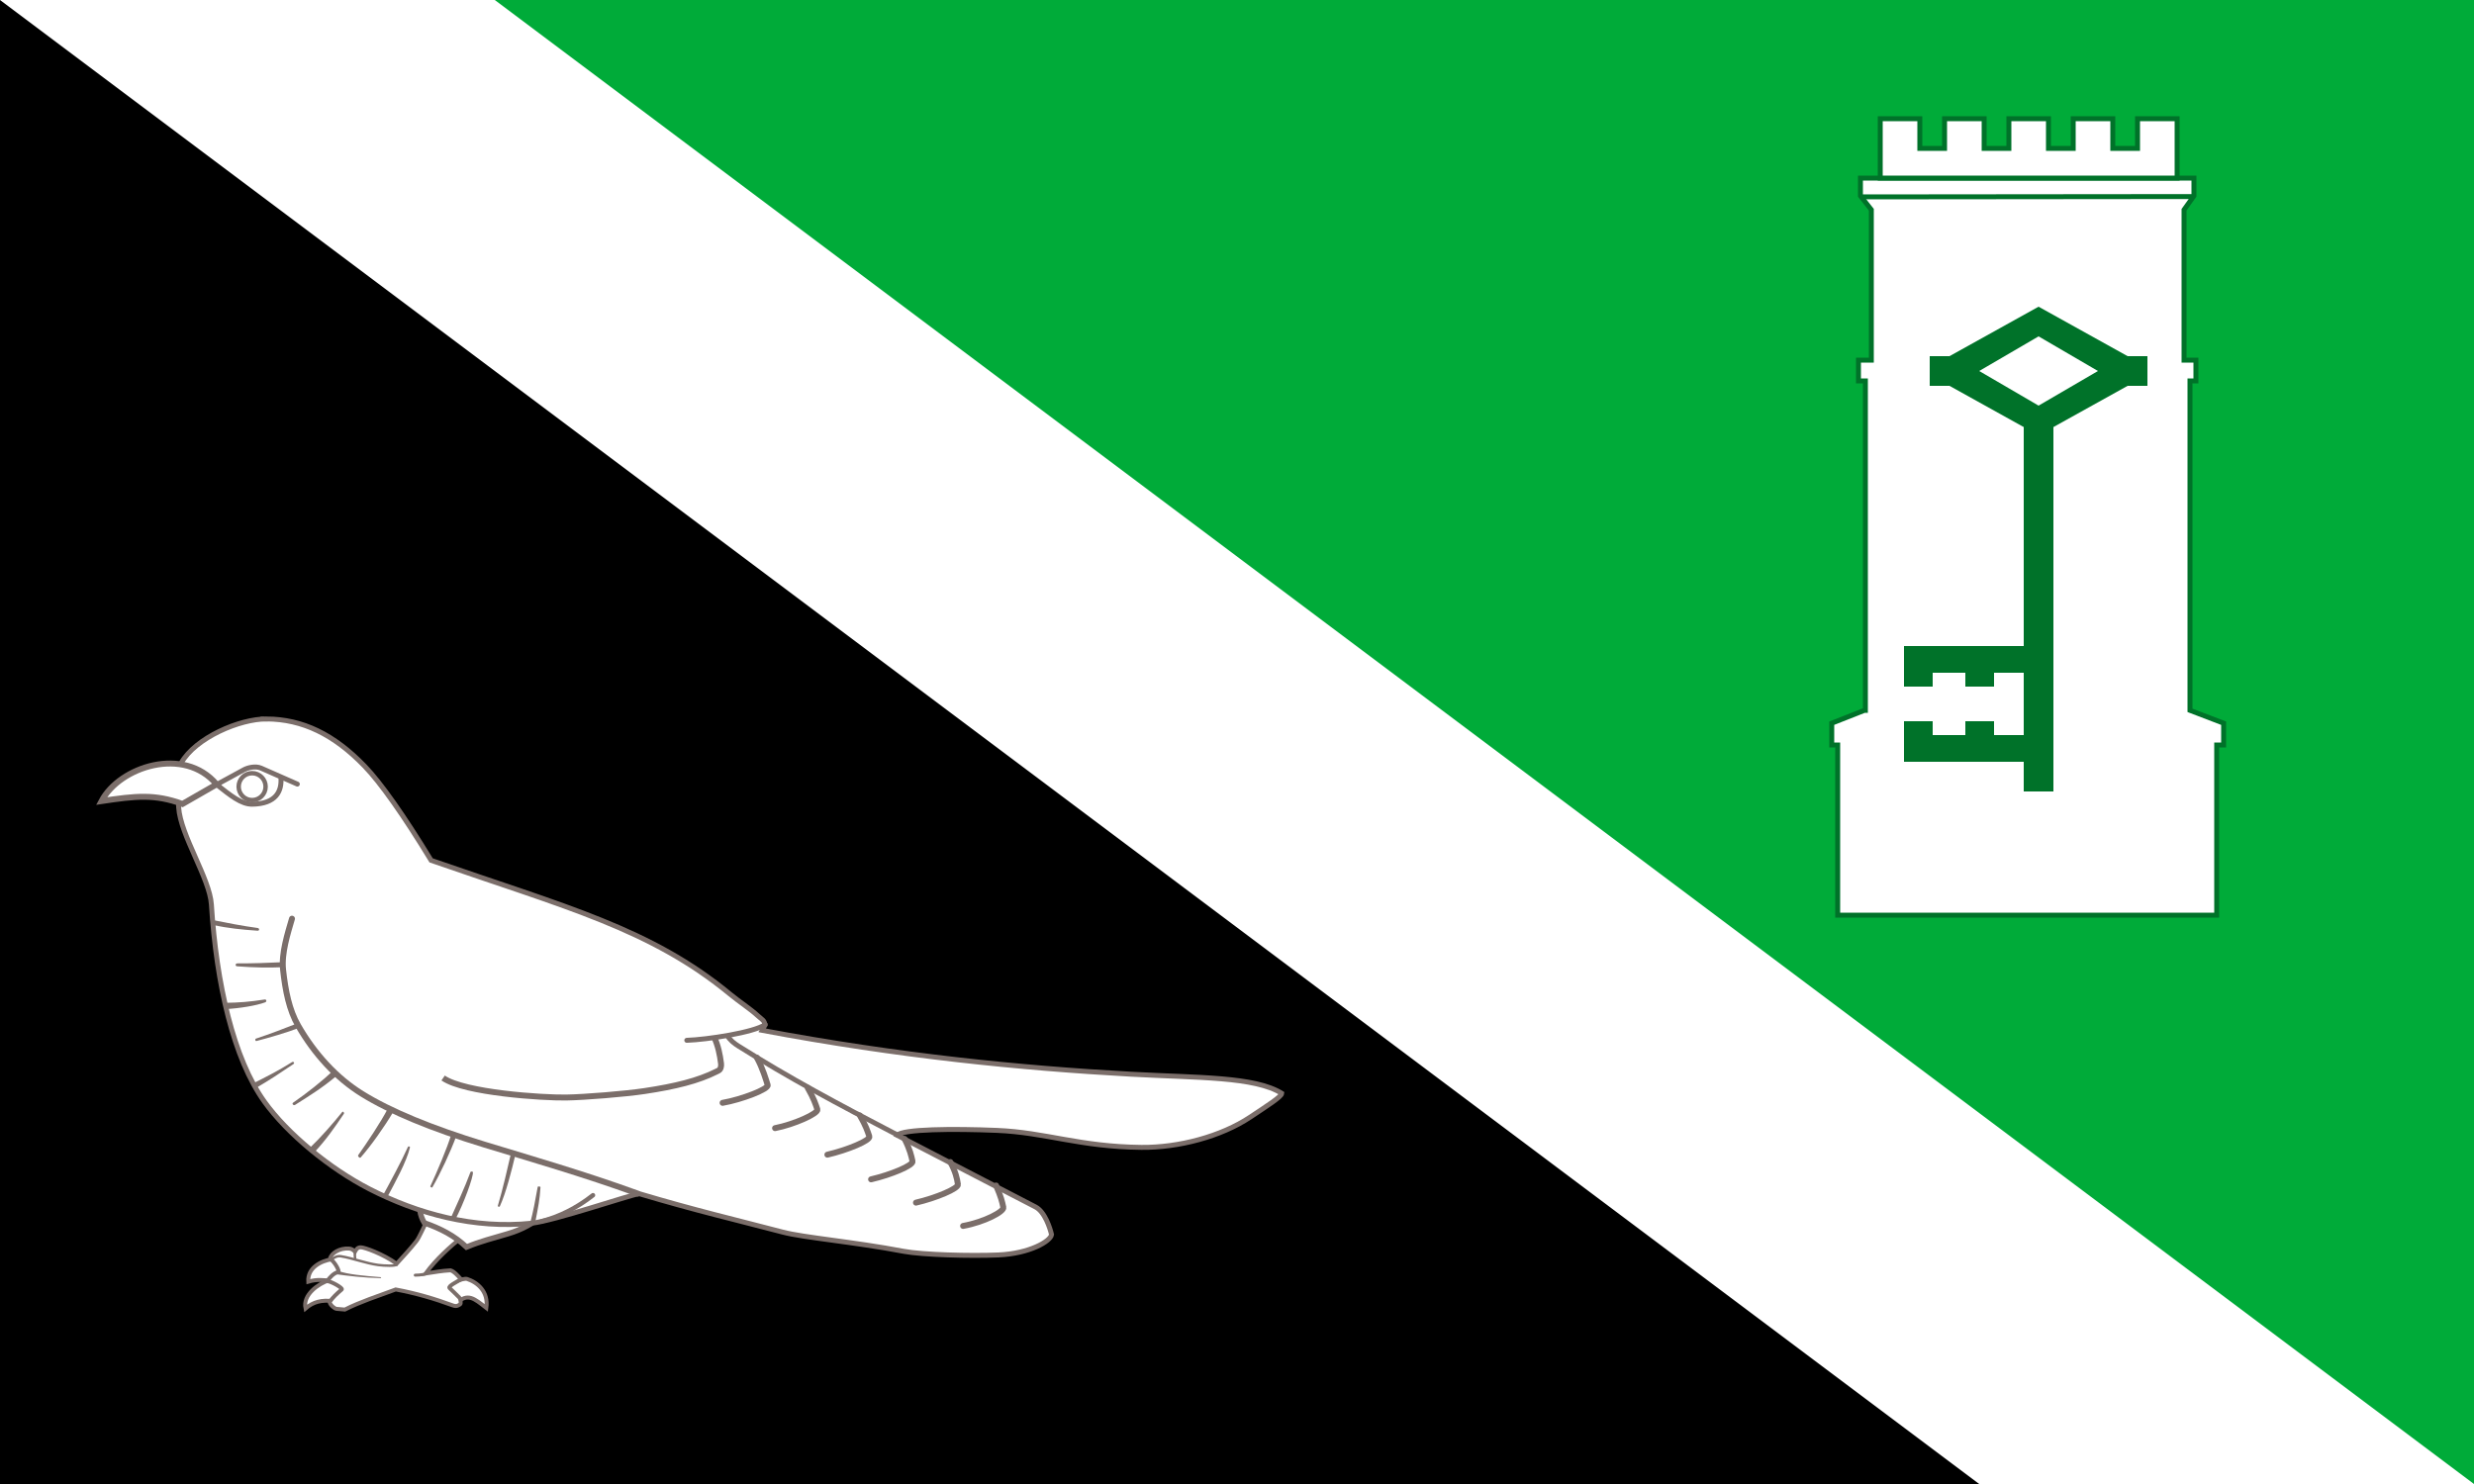 <?xml version="1.0" encoding="UTF-8" standalone="no"?>
<!-- Created with Inkscape (http://www.inkscape.org/) -->

<svg
   xmlns:dc="http://purl.org/dc/elements/1.1/"
   xmlns:cc="http://creativecommons.org/ns#"
   xmlns:rdf="http://www.w3.org/1999/02/22-rdf-syntax-ns#"
   xmlns:svg="http://www.w3.org/2000/svg"
   xmlns="http://www.w3.org/2000/svg"
   xmlns:sodipodi="http://sodipodi.sourceforge.net/DTD/sodipodi-0.dtd"
   xmlns:inkscape="http://www.inkscape.org/namespaces/inkscape"
   id="svg3336"
   version="1.1"
   inkscape:version="0.91 r13725"
   width="2500"
   height="1500"
   viewBox="0 0 2500 1500"
   sodipodi:docname="Heathfield Village Flag.svg">
  <defs
     id="defs3340" />
  <sodipodi:namedview
     pagecolor="#ffffff"
     bordercolor="#666666"
     borderopacity="1"
     objecttolerance="10"
     gridtolerance="10"
     guidetolerance="10"
     inkscape:pageopacity="0"
     inkscape:pageshadow="2"
     inkscape:window-width="1920"
     inkscape:window-height="1017"
     id="namedview3338"
     showgrid="true"
     fit-margin-top="0"
     fit-margin-left="0"
     fit-margin-right="0"
     fit-margin-bottom="0"
     showguides="true"
     inkscape:snap-bbox="true"
     inkscape:object-paths="true"
     inkscape:snap-page="true"
     inkscape:snap-intersection-paths="true"
     inkscape:object-nodes="true"
     inkscape:zoom="0.25"
     inkscape:cx="817.01752"
     inkscape:cy="614.933"
     inkscape:window-x="-8"
     inkscape:window-y="-8"
     inkscape:window-maximized="1"
     inkscape:current-layer="svg3336"
     inkscape:snap-global="false">
    <inkscape:grid
       type="xygrid"
       id="grid3346"
       originx="0"
       originy="0" />
  </sodipodi:namedview>
  <rect
     style="opacity:1;fill:#ffffff;fill-opacity:1;stroke:none;stroke-width:5;stroke-linecap:square;stroke-miterlimit:4;stroke-dasharray:none;stroke-dashoffset:0;stroke-opacity:1"
     id="rect4341"
     width="2500"
     height="1500"
     x="0"
     y="0" />
  <path
     style="fill:#000000;fill-opacity:1;fill-rule:evenodd;stroke:none;stroke-width:1px;stroke-linecap:butt;stroke-linejoin:miter;stroke-opacity:1"
     d="M 2000,1500 0,-8e-5 0,1500 Z"
     id="path3348-2"
     inkscape:connector-curvature="0"
     sodipodi:nodetypes="cccc" />
  <path
     style="fill:#00ab39;fill-rule:evenodd;stroke:none;stroke-width:1px;stroke-linecap:butt;stroke-linejoin:miter;stroke-opacity:1;fill-opacity:1;opacity:1"
     d="M 500,0 2500,1500 2500,0 Z"
     id="path3348"
     inkscape:connector-curvature="0"
     sodipodi:nodetypes="cccc" />
  <path
     style="opacity:1;fill:#ffffff;fill-opacity:1;stroke:#007229;stroke-width:5;stroke-linecap:square;stroke-miterlimit:4;stroke-dasharray:none;stroke-dashoffset:0;stroke-opacity:1"
     d="m 1880,198 11,14 0,152 -13,0 0,21 7,0 0,333 -1,0 -33,13 0,22 6,0 0,172 383,0 0,-172 7,0 0,-22 -34,-13 0,-333 6,0 0,-21 -12,0 0,-152 10,-14 0,-18 -337,0 z"
     id="rect4173"
     inkscape:connector-curvature="0"
     sodipodi:nodetypes="cccccccccccccccccccccccccc" />
  <g
     id="g4357">
    <path
       sodipodi:nodetypes="scccs"
       inkscape:connector-curvature="0"
       id="path4249-3"
       d="m 471.93,1292.732 c 10.346,3.348 21.866,12.583 19.549,29.352 -12.794,-10.058 -18.743,-15.008 -29.512,-5.433 l -12.342,-14.966 c 2.933,-4.139 18.712,-10.116 22.304,-8.953 z"
       style="fill:#ffffff;fill-rule:evenodd;stroke:#7b6e6a;stroke-width:4;stroke-linecap:butt;stroke-linejoin:miter;stroke-miterlimit:4;stroke-dasharray:none;stroke-opacity:1" />
    <path
       sodipodi:nodetypes="ccccc"
       inkscape:connector-curvature="0"
       id="path4249"
       d="m 335.227,1272.821 c -10.736,1.734 -24.588,8.354 -23.722,22.683 8.831,-2.597 14.718,-1.732 22.856,-0.866 7.767,1.336 15.014,-7.024 18.626,-11.575 -3.842,-4.453 -10.281,-11.85 -17.76,-10.242 z"
       style="fill:#ffffff;fill-rule:evenodd;stroke:#7b6e6a;stroke-width:4;stroke-linecap:butt;stroke-linejoin:miter;stroke-miterlimit:4;stroke-dasharray:none;stroke-opacity:1" />
    <path
       sodipodi:nodetypes="ccccc"
       inkscape:connector-curvature="0"
       id="path4249-1"
       d="m 332.305,1294.12 c -10.342,3.363 -26.649,14.457 -23.592,28.483 7.981,-6.867 16.182,-8.821 27.993,-7.484 3.695,-3.728 7.39,-7.455 11.085,-11.182 2.976,-3.792 -6.861,-12.085 -15.486,-9.816 z"
       style="fill:#ffffff;fill-rule:evenodd;stroke:#7b6e6a;stroke-width:4;stroke-linecap:butt;stroke-linejoin:miter;stroke-miterlimit:4;stroke-dasharray:none;stroke-opacity:1" />
    <path
       sodipodi:nodetypes="cscscscscscsccsssscccc"
       inkscape:connector-curvature="0"
       id="path4239"
       d="m 432.454,1231.859 c -3.918,7.591 -8.706,18.928 -11.754,22.774 -6.856,8.652 -12.053,14.04 -19.85,22.702 -13.876,-9.877 -32.387,-16.537 -36.227,-16.58 -3.437,-0.039 -4.697,2.246 -5.877,4.408 -1.783,-1.758 -3.537,-3.03 -6.122,-3.183 -9.66,-0.575 -17.958,4.734 -19.1,10.285 5.224,3.51 9.924,13.121 8.326,13.468 -4.773,1.038 -8.474,5.558 -11.264,9.06 5.142,0.816 16.184,7.336 14.779,8.544 -5.112,4.395 -8.942,7.93 -12.33,12.761 0.74,3.062 4.986,6.676 7.059,6.857 2.29,0.2 6.082,0.49 8.368,0.735 15.249,-7.732 32.942,-13.474 51.424,-20.325 20.978,3.918 39.541,9.456 57.791,16.162 4.147,1.524 5.923,-0.403 7.346,-1.224 1.052,-0.607 0.461,-5.439 -0.98,-6.857 -3.622,-3.563 -6.061,-6.106 -9.795,-9.55 -1.783,-1.645 7.223,-6.186 11.7,-8.803 -3.02,-3.347 -7.181,-8.15 -10.72,-9.073 -9.632,0.571 -14.522,1.633 -25.163,3.211 10.938,-14.856 24.51,-26.8 36.917,-37.004"
       style="fill:#ffffff;fill-rule:evenodd;stroke:#7b6e6a;stroke-width:4;stroke-linecap:butt;stroke-linejoin:miter;stroke-miterlimit:4;stroke-dasharray:none;stroke-opacity:1" />
    <path
       sodipodi:nodetypes="cssc"
       inkscape:connector-curvature="0"
       id="path4241"
       d="m 334.951,1273.085 c 3.082,-2.36 6.05,-3.848 9.592,-3.27 11.869,1.937 24.918,7.091 37.711,8.816 6.161,0.83 17.602,1.175 18.351,-0.359"
       style="fill:none;fill-rule:evenodd;stroke:#7b6e6a;stroke-width:2.5;stroke-linecap:round;stroke-linejoin:miter;stroke-miterlimit:4;stroke-dasharray:none;stroke-opacity:1" />
    <path
       sodipodi:nodetypes="csscc"
       inkscape:connector-curvature="0"
       id="path4243"
       d="m 342.154,1284.725 c 8.835,3.324 25.72,4.896 42.321,6.195 1.348,0.105 0.442,1.004 -0.049,0.991 -18.109,-0.473 -31.651,-2.135 -46.687,-4.199 1.385,-0.952 3.03,-2.035 4.415,-2.987 z"
       style="fill:#7b6e6a;fill-rule:evenodd;stroke:none;stroke-width:1px;stroke-linecap:round;stroke-linejoin:miter;stroke-opacity:1;fill-opacity:1" />
    <path
       sodipodi:nodetypes="cc"
       inkscape:connector-curvature="0"
       id="path4245"
       d="m 419.598,1288.916 c 5.326,0.061 10.162,-1.163 10.162,-1.163"
       style="fill:none;fill-rule:evenodd;stroke:#7b6e6a;stroke-width:3;stroke-linecap:round;stroke-linejoin:miter;stroke-miterlimit:4;stroke-dasharray:none;stroke-opacity:1" />
    <path
       sodipodi:nodetypes="cc"
       inkscape:connector-curvature="0"
       id="path4247"
       d="m 358.542,1264.569 c -0.067,2.026 -0.04,5.645 0.429,8.467"
       style="fill:none;fill-rule:evenodd;stroke:#7b6e6a;stroke-width:2.5;stroke-linecap:butt;stroke-linejoin:miter;stroke-miterlimit:4;stroke-dasharray:none;stroke-opacity:1" />
  </g>
  <path
     style="fill:#ffffff;fill-rule:evenodd;stroke:#7b6e6a;stroke-width:5.5;stroke-linecap:butt;stroke-linejoin:miter;stroke-miterlimit:4;stroke-dasharray:none;stroke-opacity:1"
     d="m 423.883,1213.738 c -0.082,6.856 0.082,14.203 4.898,22.284 16.488,5.795 30.283,12.815 42.609,24.488 14.248,-5.95 25.742,-8.639 41.874,-13.468 14.121,-4.081 28.243,-11.836 30.855,-17.142"
     id="path4237"
     inkscape:connector-curvature="0"
     sodipodi:nodetypes="ccccc" />
  <path
     style="fill:#ffffff;fill-rule:evenodd;stroke:#7b6e6a;stroke-width:5;stroke-linecap:butt;stroke-linejoin:miter;stroke-miterlimit:4;stroke-dasharray:none;stroke-opacity:1"
     d="m 269.327,726.694 c 36.325,0.204 68.08,15.538 99.019,47.599 16.321,16.912 39.481,49.709 67.307,95.34 135.596,47.156 221.961,69.027 302.224,135.347 8.91,7.363 20.57,14.938 27.671,21.549 4.401,4.097 7.265,4.816 7.346,9.795 l -2.694,5.142 c 138.682,26.039 260.988,38.157 372.949,44.323 67.829,3.735 124.661,2.264 152.069,19.345 -0.277,3.452 -14.682,12.549 -31.868,24.004 -29.409,19.6 -72.313,30.981 -109.916,30.604 -62.705,-0.629 -96.589,-15.114 -146.09,-17.176 -44.248,-1.843 -95.408,-1.381 -100.746,4.932 l 139.825,72.484 c 9.429,4.888 14.681,21.479 16.162,27.916 -0.98,6.693 -21.987,19.162 -53.628,20.57 -27.994,1.245 -77.112,-0.145 -95.747,-3.673 -51.34,-9.721 -100.796,-13.774 -122.234,-19.396 -47.725,-12.516 -88.534,-22.017 -145.152,-38.885 -11.321,2.005 -86.015,27.497 -108.501,29.875 -57.851,6.119 -115.051,-9.396 -164.224,-34.7 -39.645,-20.402 -82.576,-55.585 -105.867,-88.072 -31.409,-43.809 -48.519,-119.054 -53.637,-199.487 -1.663,-26.136 -31.263,-69.953 -33.058,-97.951 l -1.469,-37.956 c 2.291,-2.945 2.867,-4.911 3.933,-6.876 14.573,-25.822 59.39,-44.804 86.327,-44.653 z"
     id="path4175"
     inkscape:connector-curvature="0"
     sodipodi:nodetypes="sscssccscssscscssscsssscccs" />
  <path
     style="opacity:1;fill:#ffffff;fill-opacity:1;stroke:#007229;stroke-width:5;stroke-linecap:square;stroke-miterlimit:4;stroke-dasharray:none;stroke-dashoffset:0;stroke-opacity:1"
     d="m 1900,120 0,60 300,0 0,-60 -40,0 0,30 -25,0 0,-30 -40,0 0,30 -25,0 0,-30 -40,0 0,30 -25,0 0,-30 -40,0 0,30 -25,0 0,-30 z"
     id="rect3352"
     inkscape:connector-curvature="0"
     sodipodi:nodetypes="ccccccccccccccccccccc" />
  <g
     id="g4329">
    <path
       id="path4190-6"
       d="M 2060 310 L 1970 360 L 1970 390 L 2060 440 L 2150 390 L 2150 360 L 2060 310 z M 2060 340 L 2120 375 L 2060 410 L 2000 375 L 2060 340 z "
       style="fill:#007229;fill-rule:evenodd;stroke:none;stroke-width:1px;stroke-linecap:butt;stroke-linejoin:miter;stroke-opacity:1;fill-opacity:1" />
    <rect
       y="420"
       x="2045"
       height="380"
       width="30"
       id="rect4240"
       style="opacity:1;fill:#007229;fill-opacity:1;stroke:none;stroke-width:5;stroke-linecap:square;stroke-miterlimit:4;stroke-dasharray:none;stroke-dashoffset:0;stroke-opacity:1" />
    <g
       id="g4261">
      <rect
         style="opacity:1;fill:#007229;fill-opacity:1;stroke:none;stroke-width:5;stroke-linecap:square;stroke-miterlimit:4;stroke-dasharray:none;stroke-dashoffset:0;stroke-opacity:1"
         id="rect4242"
         width="126"
         height="27"
         x="1924"
         y="743" />
      <rect
         style="opacity:1;fill:#007229;fill-opacity:1;stroke:none;stroke-width:5;stroke-linecap:square;stroke-miterlimit:4;stroke-dasharray:none;stroke-dashoffset:0;stroke-opacity:1"
         id="rect4244"
         width="29"
         height="31"
         x="1924"
         y="729" />
      <rect
         style="opacity:1;fill:#007229;fill-opacity:1;stroke:none;stroke-width:5;stroke-linecap:square;stroke-miterlimit:4;stroke-dasharray:none;stroke-dashoffset:0;stroke-opacity:1"
         id="rect4244-6"
         width="29"
         height="31"
         x="1986"
         y="729" />
    </g>
    <g
       id="g4261-7"
       transform="matrix(1,0,0,-1,0,1423)">
      <rect
         style="opacity:1;fill:#007229;fill-opacity:1;stroke:none;stroke-width:5;stroke-linecap:square;stroke-miterlimit:4;stroke-dasharray:none;stroke-dashoffset:0;stroke-opacity:1"
         id="rect4242-5"
         width="126"
         height="27"
         x="1924"
         y="743" />
      <rect
         style="opacity:1;fill:#007229;fill-opacity:1;stroke:none;stroke-width:5;stroke-linecap:square;stroke-miterlimit:4;stroke-dasharray:none;stroke-dashoffset:0;stroke-opacity:1"
         id="rect4244-67"
         width="29"
         height="31"
         x="1924"
         y="729" />
      <rect
         style="opacity:1;fill:#007229;fill-opacity:1;stroke:none;stroke-width:5;stroke-linecap:square;stroke-miterlimit:4;stroke-dasharray:none;stroke-dashoffset:0;stroke-opacity:1"
         id="rect4244-6-0"
         width="29"
         height="31"
         x="1986"
         y="729" />
    </g>
  </g>
  <path
     style="fill:#ffffff;fill-rule:evenodd;stroke:#7b6e6a;stroke-width:6;stroke-linecap:butt;stroke-linejoin:miter;stroke-miterlimit:4;stroke-dasharray:none;stroke-opacity:1"
     d="m 102.604,809.69 c 18.366,-34.773 83.258,-56.077 116.317,-16.897 l -34.528,19.835 c -28.161,-10.285 -47.261,-8.081 -81.789,-2.939 z"
     id="path4179"
     inkscape:connector-curvature="0"
     sodipodi:nodetypes="cccc" />
  <path
     style="fill:none;fill-rule:evenodd;stroke:#7b6e6a;stroke-width:5;stroke-linecap:round;stroke-linejoin:miter;stroke-opacity:1;stroke-miterlimit:4;stroke-dasharray:none"
     d="m 300.465,792.548 -36.732,-16.162 c -5.439,-2.393 -13.287,-0.538 -17.386,1.714 -9.124,5.013 -18.284,9.958 -27.426,14.938 13.632,10.693 24.801,20.014 35.997,19.835 24.158,-0.385 30.202,-13.223 28.896,-27.426"
     id="path4183"
     inkscape:connector-curvature="0"
     sodipodi:nodetypes="csscsc" />
  <circle
     style="opacity:1;fill:none;fill-opacity:1;stroke:#7b6e6a;stroke-width:4.5;stroke-linecap:round;stroke-miterlimit:4;stroke-dasharray:none;stroke-dashoffset:0;stroke-opacity:1"
     id="path4185"
     cx="254.786"
     cy="795.129"
     r="13.611" />
  <path
     style="fill:none;fill-rule:evenodd;stroke:#7b6e6a;stroke-width:6;stroke-linecap:round;stroke-linejoin:miter;stroke-miterlimit:4;stroke-dasharray:none;stroke-opacity:1"
     d="m 295.056,928.59 c -4.271,14.66 -10.828,34.992 -9.004,51.6 2.351,21.408 6.2,40.765 15.226,56.452 16.602,28.855 38.681,52.901 64.426,68.912 28.619,17.798 70.398,35.079 124.022,51.457 46.488,14.199 99.165,29.274 154.699,49.429"
     id="path4187"
     inkscape:connector-curvature="0"
     sodipodi:nodetypes="cssssc" />
  <g
     id="g4331">
    <path
       sodipodi:nodetypes="cc"
       inkscape:connector-curvature="0"
       id="path4169"
       d="m 694.004,1051.53 c 20.663,-0.693 67.992,-7.965 79.305,-15.93"
       style="fill:none;fill-rule:evenodd;stroke:#7b6e6a;stroke-width:5;stroke-linecap:round;stroke-linejoin:miter;stroke-miterlimit:4;stroke-dasharray:none;stroke-opacity:1" />
    <path
       sodipodi:nodetypes="csssssc"
       inkscape:connector-curvature="0"
       id="path4171"
       d="m 447.778,1089.623 c 21.702,15.007 100.513,20.105 124.325,19.74 18.484,-0.284 59.684,-3.607 79.207,-6.543 31.068,-4.672 54.14,-10.325 72.841,-19.753 0.693,-0.349 1.379,-0.704 2.06,-1.063 2.163,-1.143 2.728,-4.499 2.424,-6.926 -1.122,-8.973 -3.001,-18.239 -6.926,-26.666"
       style="fill:none;fill-rule:evenodd;stroke:#7b6e6a;stroke-width:6;stroke-linecap:butt;stroke-linejoin:miter;stroke-opacity:1;stroke-miterlimit:4;stroke-dasharray:none" />
    <path
       sodipodi:nodetypes="csc"
       inkscape:connector-curvature="0"
       id="path4173"
       d="m 734.868,1046.594 c 2.742,4.791 7.28,8.214 11.428,10.822 51.488,32.37 99.16,57.834 161.726,90.387"
       style="fill:none;fill-rule:evenodd;stroke:#7b6e6a;stroke-width:5;stroke-linecap:butt;stroke-linejoin:miter;stroke-opacity:1;stroke-miterlimit:4;stroke-dasharray:none" />
    <path
       sodipodi:nodetypes="csc"
       inkscape:connector-curvature="0"
       id="path4176"
       d="m 730.193,1114.731 c 19.509,-3.405 46.776,-13.973 45.54,-18.008 -1.523,-4.969 -5.176,-17.419 -10.909,-27.705"
       style="fill:none;fill-rule:evenodd;stroke:#7b6e6a;stroke-width:6;stroke-linecap:round;stroke-linejoin:miter;stroke-miterlimit:4;stroke-dasharray:none;stroke-opacity:1" />
    <path
       sodipodi:nodetypes="csc"
       inkscape:connector-curvature="0"
       id="path4176-4"
       d="m 783.212,1140.306 c 19.436,-3.8 44.059,-14.918 42.741,-18.927 -1.623,-4.937 -3.796,-11.596 -9.736,-21.764"
       style="fill:none;fill-rule:evenodd;stroke:#7b6e6a;stroke-width:6;stroke-linecap:round;stroke-linejoin:miter;stroke-miterlimit:4;stroke-dasharray:none;stroke-opacity:1" />
    <path
       sodipodi:nodetypes="csc"
       inkscape:connector-curvature="0"
       id="path4176-4-8"
       d="m 836.076,1167.121 c 20.128,-4.666 43.713,-14.398 42.395,-18.407 -1.623,-4.937 -3.623,-11.077 -9.563,-21.245"
       style="fill:none;fill-rule:evenodd;stroke:#7b6e6a;stroke-width:6;stroke-linecap:round;stroke-linejoin:miter;stroke-miterlimit:4;stroke-dasharray:none;stroke-opacity:1" />
    <path
       sodipodi:nodetypes="csc"
       inkscape:connector-curvature="0"
       id="path4176-4-8-5"
       d="m 880.233,1192.054 c 20.128,-4.666 42.809,-14.118 41.876,-18.234 -1.277,-5.63 -2.411,-11.423 -8.005,-22.63"
       style="fill:none;fill-rule:evenodd;stroke:#7b6e6a;stroke-width:6;stroke-linecap:round;stroke-linejoin:miter;stroke-miterlimit:4;stroke-dasharray:none;stroke-opacity:1" />
    <path
       sodipodi:nodetypes="csc"
       inkscape:connector-curvature="0"
       id="path4176-4-8-7"
       d="m 925.599,1215.603 c 20.128,-4.666 43.009,-14.232 42.395,-18.407 -0.93,-6.323 -2.411,-12.808 -7.658,-22.63"
       style="fill:none;fill-rule:evenodd;stroke:#7b6e6a;stroke-width:6;stroke-linecap:round;stroke-linejoin:miter;stroke-miterlimit:4;stroke-dasharray:none;stroke-opacity:1" />
    <path
       sodipodi:nodetypes="csc"
       inkscape:connector-curvature="0"
       id="path4176-4-8-9"
       d="m 973.217,1239.152 c 21.86,-3.973 41.56,-14.63 40.664,-18.753 -1.45,-6.669 -2.238,-10.211 -7.312,-22.11"
       style="fill:none;fill-rule:evenodd;stroke:#7b6e6a;stroke-width:6;stroke-linecap:round;stroke-linejoin:miter;stroke-miterlimit:4;stroke-dasharray:none;stroke-opacity:1" />
  </g>
  <g
     id="g4315">
    <path
       sodipodi:nodetypes="cc"
       inkscape:connector-curvature="0"
       id="path4235"
       d="m 599.216,1208.106 c -16.407,12.897 -34.16,21.753 -52.036,26.324"
       style="fill:none;fill-rule:evenodd;stroke:#7b6e6a;stroke-width:4.5;stroke-linecap:round;stroke-linejoin:miter;stroke-miterlimit:4;stroke-dasharray:none;stroke-opacity:1" />
    <path
       sodipodi:nodetypes="sccss"
       inkscape:connector-curvature="0"
       id="path4272"
       d="M 260.302,940.755 C 243.435,939.613 230.887,938.213 215,935 l -0.392,-5.089 c 15.101,2.979 30.062,5.959 45.792,8.081 1.878,0.253 1.937,2.9 -0.098,2.762 z"
       style="fill:#7b6e6a;fill-opacity:1;fill-rule:evenodd;stroke:none;stroke-width:1px;stroke-linecap:butt;stroke-linejoin:miter;stroke-opacity:1" />
    <path
       sodipodi:nodetypes="sccss"
       inkscape:connector-curvature="0"
       id="path4272-0"
       d="m 267.92,1013.15 c -8.745,3.282 -25.66,6.059 -39.949,6.85 l -1.146,-6.34 c 15.488,-0.229 24.88,-0.979 40.862,-3.427 1.311,-0.201 2.339,2.126 0.232,2.917 z"
       style="fill:#7b6e6a;fill-opacity:1;fill-rule:evenodd;stroke:none;stroke-width:1px;stroke-linecap:butt;stroke-linejoin:miter;stroke-opacity:1" />
    <path
       sodipodi:nodetypes="sccss"
       inkscape:connector-curvature="0"
       id="path4272-7"
       d="m 296.527,1075.538 c -14.024,9.427 -23.515,15.829 -37.944,24.235 l -2.573,-4.831 c 12.268,-6.122 25.513,-12.799 38.955,-21.296 1.781,-1.126 3.029,0.906 1.561,1.892 z"
       style="fill:#7b6e6a;fill-opacity:1;fill-rule:evenodd;stroke:none;stroke-width:1px;stroke-linecap:butt;stroke-linejoin:miter;stroke-opacity:1" />
    <path
       sodipodi:nodetypes="sccss"
       inkscape:connector-curvature="0"
       id="path4272-7-4"
       d="m 347.448,1125.842 c -9.333,13.892 -18.062,26.462 -29.883,38.99 l -4.664,-4.418 c 11.013,-10.456 23.186,-24.378 32.872,-36.376 0.916,-1.135 2.394,0.733 1.674,1.804 z"
       style="fill:#7b6e6a;fill-opacity:1;fill-rule:evenodd;stroke:none;stroke-width:1px;stroke-linecap:butt;stroke-linejoin:miter;stroke-opacity:1" />
    <path
       sodipodi:nodetypes="sccss"
       inkscape:connector-curvature="0"
       id="path4272-7-3"
       d="m 414.272,1159.818 c -3.544,14.761 -14.766,34.82 -23.019,50.397 l -4.371,-1.771 c 6.562,-12.038 18.797,-34.536 25.285,-49.054 0.522,-1.168 2.33,-0.508 2.105,0.429 z"
       style="fill:#7b6e6a;fill-opacity:1;fill-rule:evenodd;stroke:none;stroke-width:1px;stroke-linecap:butt;stroke-linejoin:miter;stroke-opacity:1" />
    <path
       sodipodi:nodetypes="ccssc"
       inkscape:connector-curvature="0"
       id="path4272-7-6"
       d="m 460.053,1232.708 -4.764,-1.111 c 5.653,-12.491 14.601,-31.87 20.084,-46.797 0.338,-0.92 2.386,-0.762 2.492,-0.041 0.689,4.707 -9.586,32.536 -17.812,47.949 z"
       style="fill:#7b6e6a;fill-opacity:1;fill-rule:evenodd;stroke:none;stroke-width:1px;stroke-linecap:butt;stroke-linejoin:miter;stroke-opacity:1" />
    <path
       sodipodi:nodetypes="sccss"
       inkscape:connector-curvature="0"
       id="path4272-7-0"
       d="m 546.166,1199.98 c -0.751,12.714 -2.155,19.191 -5.35,35.777 l -5.142,0.828 c 3.438,-13.272 4.825,-21.17 7.68,-36.814 0.176,-0.965 2.855,-0.519 2.812,0.209 z"
       style="fill:#7b6e6a;fill-opacity:1;fill-rule:evenodd;stroke:none;stroke-width:1px;stroke-linecap:butt;stroke-linejoin:miter;stroke-opacity:1" />
    <path
       sodipodi:nodetypes="ccssc"
       inkscape:connector-curvature="0"
       id="path4272-4"
       d="m 285.259,977.653 0.5,-5.095 c -15.375,0.71 -30.005,1.261 -45.878,1.211 -2.218,-0.007 -2.415,2.788 -0.268,2.956 16.193,1.266 32.336,1.572 45.646,0.929 z"
       style="fill:#7b6e6a;fill-opacity:1;fill-rule:evenodd;stroke:none;stroke-width:1px;stroke-linecap:butt;stroke-linejoin:miter;stroke-opacity:1" />
    <path
       sodipodi:nodetypes="ccssc"
       inkscape:connector-curvature="0"
       id="path4272-4-2"
       d="m 301.959,1039.021 -1.484,-4.66 c -14.327,5.626 -26.902,10.498 -41.962,15.51 -0.931,0.306 -0.678,2.696 0.693,2.345 11.434,-2.93 31.595,-8.785 42.753,-13.195 z"
       style="fill:#7b6e6a;fill-opacity:1;fill-rule:evenodd;stroke:none;stroke-width:1px;stroke-linecap:butt;stroke-linejoin:miter;stroke-opacity:1" />
    <path
       sodipodi:nodetypes="sccss"
       inkscape:connector-curvature="0"
       id="path4272-7-4-1"
       d="m 364.467,1169.953 c 10.543,-11.98 23.904,-30.897 32.743,-45.775 l -5.441,-3.41 c -6.951,13.502 -20.964,34.349 -29.863,46.944 -0.566,0.801 1.535,3.407 2.561,2.241 z"
       style="fill:#7b6e6a;fill-opacity:1;fill-rule:evenodd;stroke:none;stroke-width:1px;stroke-linecap:butt;stroke-linejoin:miter;stroke-opacity:1" />
    <path
       sodipodi:nodetypes="sccss"
       inkscape:connector-curvature="0"
       id="path4272-7-5"
       d="m 298.259,1116.746 c 14.877,-9.416 27.372,-17.135 41.791,-29.205 l -4.264,-4.692 c -9.74,9.589 -26.527,22.702 -39.625,31.721 -1.478,1.018 0.391,3.256 2.098,2.176 z"
       style="fill:#7b6e6a;fill-opacity:1;fill-rule:evenodd;stroke:none;stroke-width:1px;stroke-linecap:butt;stroke-linejoin:miter;stroke-opacity:1" />
    <path
       sodipodi:nodetypes="sccss"
       inkscape:connector-curvature="0"
       id="path4272-7-4-1-9"
       d="m 436.919,1200.117 c 8.028,-13.793 18.262,-35.753 24.262,-51.985 l -5.049,-1.804 c -4.392,14.537 -14.746,38.616 -21.218,52.613 -0.412,0.89 1.638,1.807 2.005,1.176 z"
       style="fill:#7b6e6a;fill-opacity:1;fill-rule:evenodd;stroke:none;stroke-width:1px;stroke-linecap:butt;stroke-linejoin:miter;stroke-opacity:1" />
    <path
       sodipodi:nodetypes="sccss"
       inkscape:connector-curvature="0"
       id="path4272-7-3-5"
       d="m 505.104,1219.296 c 6.281,-13.821 11.769,-35.591 15.856,-52.739 l -4.432,-1.53 c -3.02,13.373 -8.793,38.315 -13.401,53.536 -0.418,1.38 1.581,1.604 1.976,0.733 z"
       style="fill:#7b6e6a;fill-opacity:1;fill-rule:evenodd;stroke:none;stroke-width:1px;stroke-linecap:butt;stroke-linejoin:miter;stroke-opacity:1" />
  </g>
  <path
     style="fill:none;fill-rule:evenodd;stroke:#007229;stroke-width:5;stroke-linecap:butt;stroke-linejoin:miter;stroke-miterlimit:4;stroke-dasharray:none;stroke-opacity:1"
     d="m 1881,199 335,-0.327"
     id="path4367"
     inkscape:connector-curvature="0"
     sodipodi:nodetypes="cc" />
  <rect
     style="opacity:1;fill:#007229;fill-opacity:1;stroke:none;stroke-width:5;stroke-linecap:round;stroke-miterlimit:4;stroke-dasharray:none;stroke-dashoffset:0;stroke-opacity:1"
     id="rect4369"
     width="25"
     height="30"
     x="1950"
     y="360" />
  <rect
     style="opacity:1;fill:#007229;fill-opacity:1;stroke:none;stroke-width:5;stroke-linecap:round;stroke-miterlimit:4;stroke-dasharray:none;stroke-dashoffset:0;stroke-opacity:1"
     id="rect4369-2"
     width="25"
     height="30"
     x="2145"
     y="360" />
</svg>
